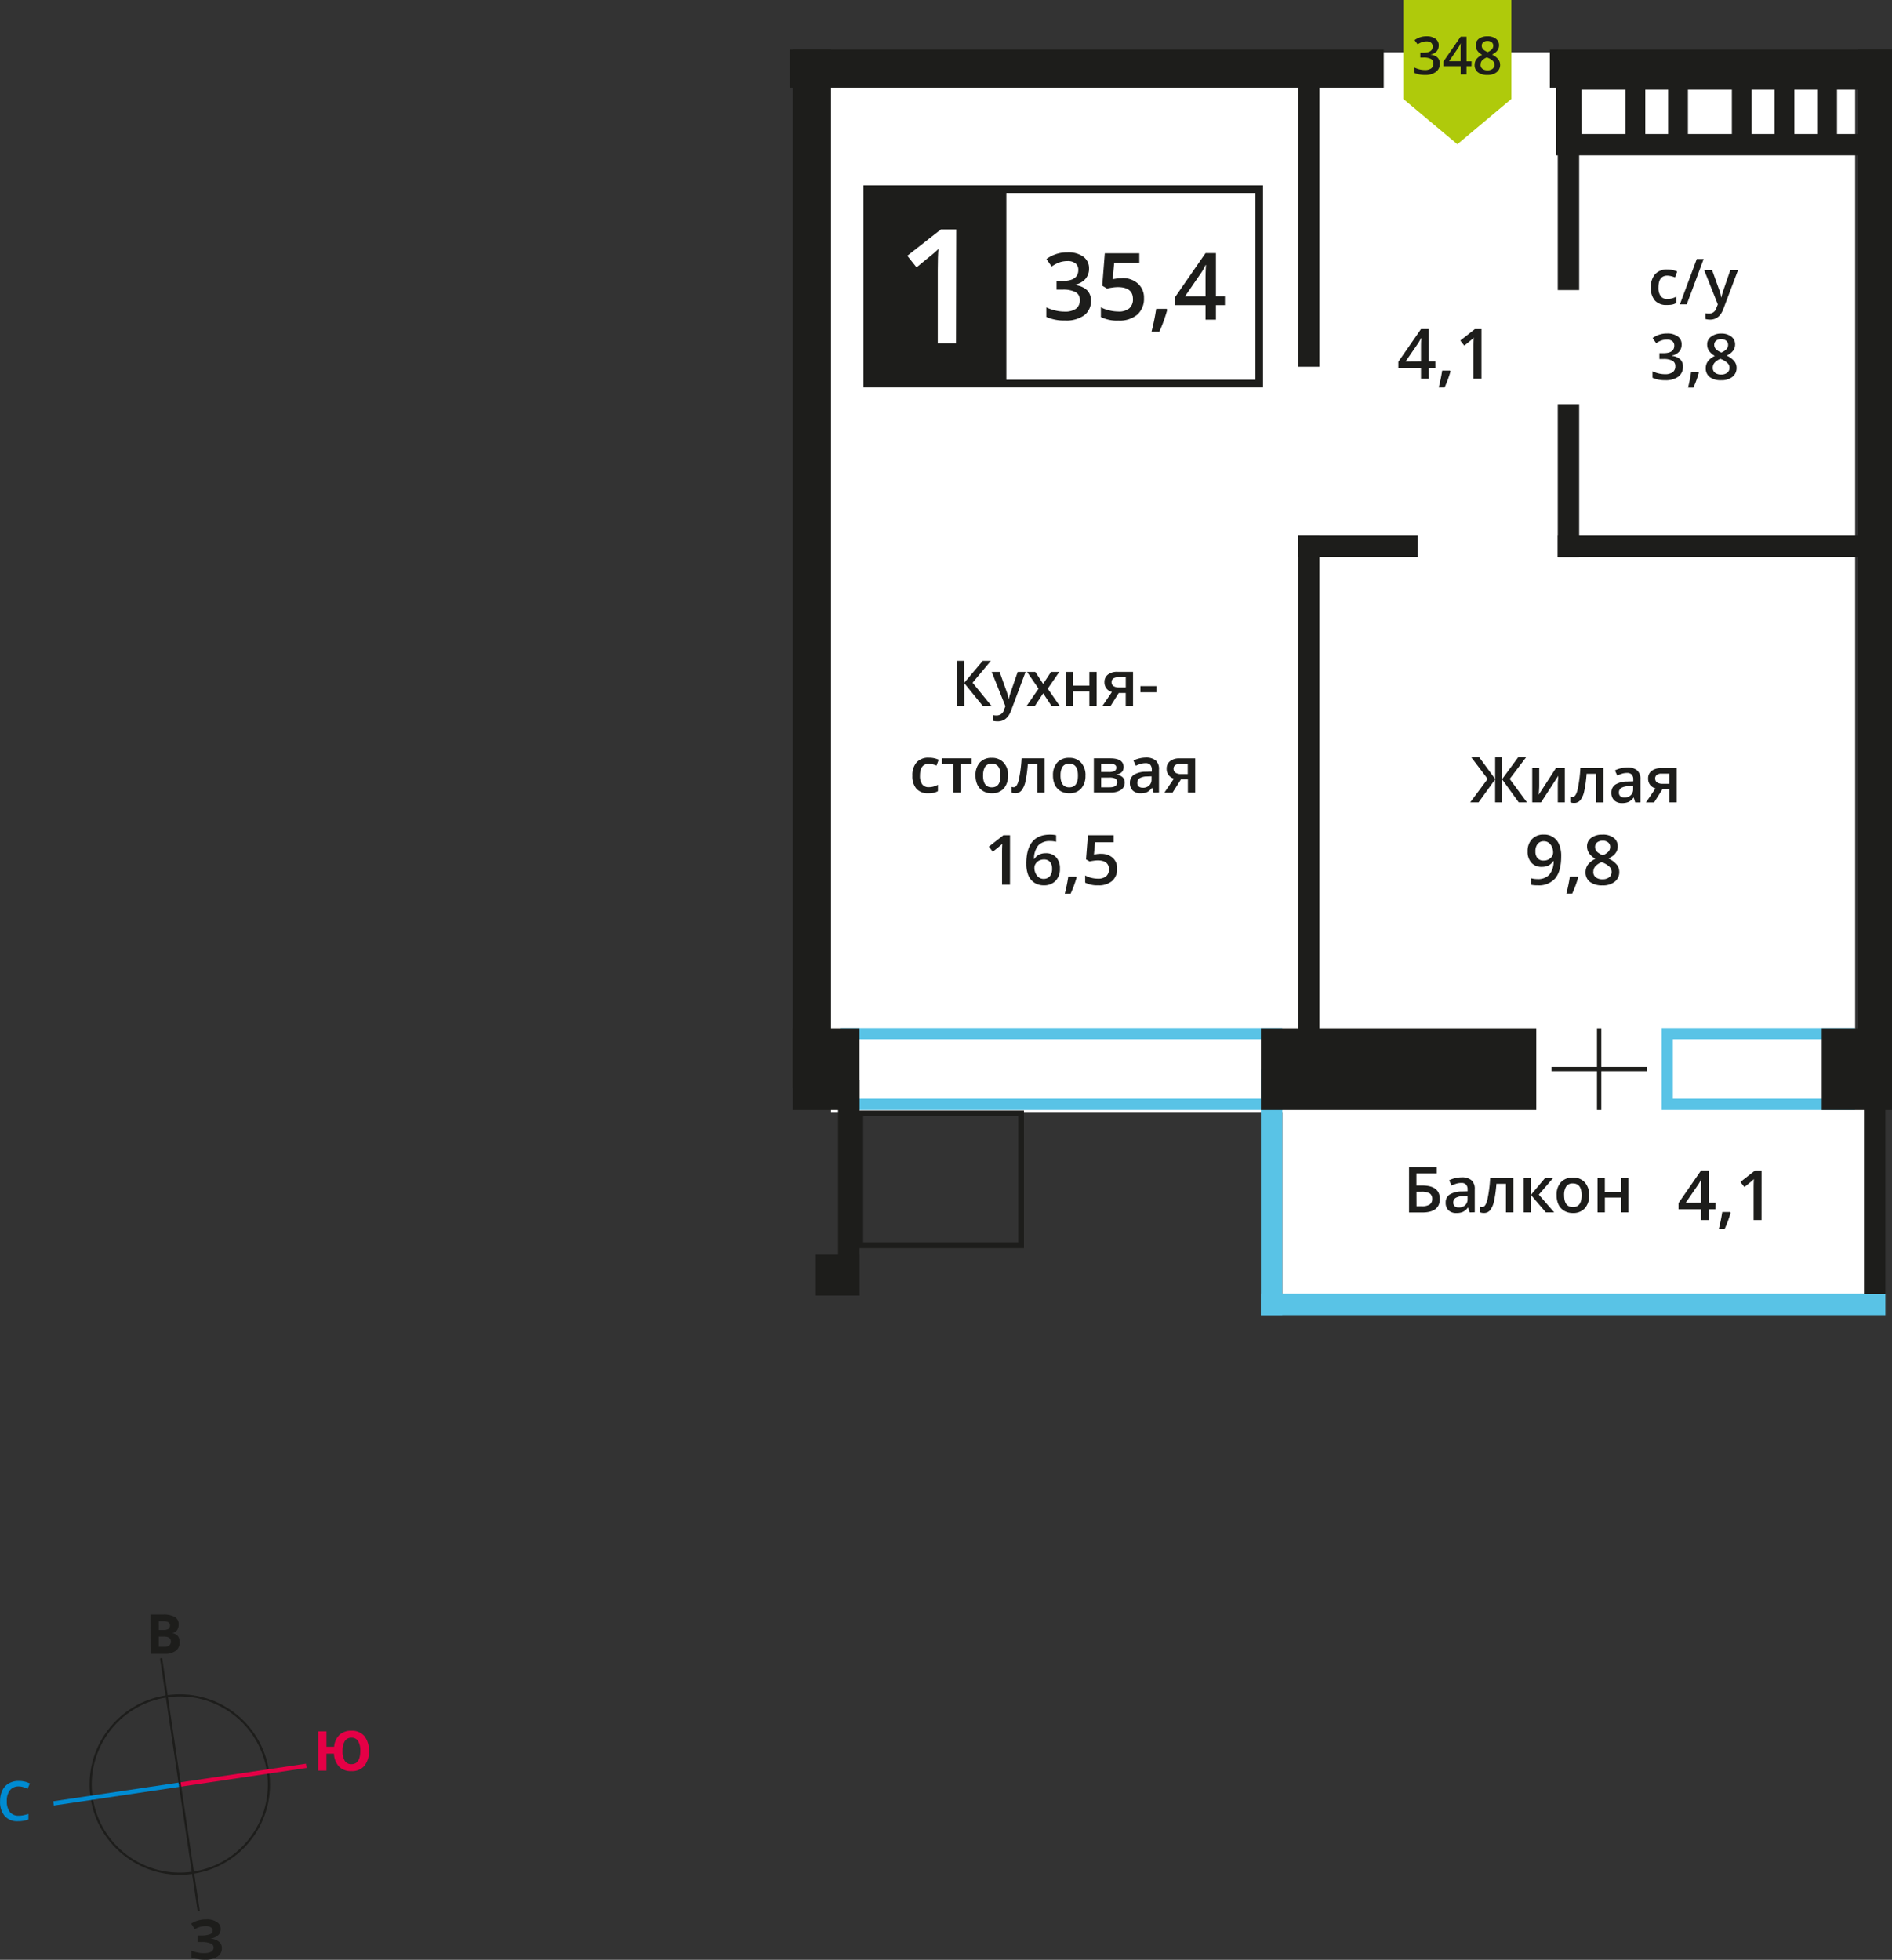 <svg xmlns="http://www.w3.org/2000/svg" xmlns:xlink="http://www.w3.org/1999/xlink" viewBox="0 0 614.71 636.77"><rect x="0" y="0" width="614.71" height="636.77" fill="#333333" stroke="none"/><defs><clipPath id="a" transform="translate(410.68 170.65)"><rect x="-487" y="-469" width="1024" height="1024" style="fill:none"/></clipPath></defs><title>7b_5s_12f_#348</title><g style="clip-path:url(#a)"><polygon points="269.99 16.99 602.73 16.99 602.73 357.62 605.62 357.62 605.62 421.36 416.62 421.36 416.62 361.55 269.99 361.55 269.99 16.99" style="fill:#fff;fill-rule:evenodd"/><path d="M2.28,167H-134.09v19.34H2.28Zm-140-3.62H5.93V190H-137.74Z" transform="translate(410.68 170.65)" style="fill:#59c3e6;fill-rule:evenodd"/><path d="M188.4,167H132.83v19.34H188.4Zm-59.22-3.62H192V190H129.18Z" transform="translate(410.68 170.65)" style="fill:#59c3e6;fill-rule:evenodd"/><rect x="409.67" y="420.35" width="202.9" height="6.95" style="fill:#59c3e6"/><rect x="409.67" y="347.55" width="6.95" height="79.76" style="fill:#59c3e6"/><rect x="257.58" y="334.08" width="21.64" height="26.58" style="fill:#1d1d1b"/><rect x="409.67" y="334.08" width="89.46" height="26.58" style="fill:#1d1d1b"/><rect x="591.89" y="334.08" width="22.83" height="26.58" style="fill:#1d1d1b"/><rect x="256.65" y="16.1" width="192.93" height="12.41" style="fill:#1d1d1b"/><rect x="503.54" y="16.1" width="111.18" height="12.41" style="fill:#1d1d1b"/><rect x="257.58" y="16.1" width="12.41" height="337.47" style="fill:#1d1d1b"/><rect x="603.6" y="16.1" width="11.11" height="337.47" style="fill:#1d1d1b"/><path d="M186.16-141.5h7.43v14.4h-7.43Zm-13.86,0h7.43v14.4H172.3Zm-13.86,0h7.43v14.4h-7.43Zm-20.71,0H152v14.4H137.73Zm-13.86,0h7.43v14.4h-7.43Zm-20.71,0h14.28v14.4H103.17Zm-8.32-6.92H200.07v28.25H94.84Z" transform="translate(410.68 170.65)" style="fill:#1d1d1b;fill-rule:evenodd"/><polygon points="614.71 22.23 606.62 22.23 606.62 50.48 614.71 50.48 614.71 43.56 613.11 43.56 613.11 29.15 614.71 29.15 614.71 22.23" style="fill:#1d1d1b;fill-rule:evenodd"/><rect x="265.06" y="407.67" width="14.19" height="13.28" style="fill:#1d1d1b"/><rect x="272.29" y="350.86" width="6.95" height="70.09" style="fill:#1d1d1b"/><rect x="421.74" y="174.06" width="38.91" height="6.95" style="fill:#1d1d1b"/><rect x="506.12" y="131.32" width="6.95" height="49.69" style="fill:#1d1d1b"/><rect x="421.74" y="174.06" width="6.95" height="168.13" style="fill:#1d1d1b"/><rect x="607.85" y="174.06" width="6.87" height="6.95" style="fill:#1d1d1b"/><rect x="506.12" y="174.06" width="104.32" height="6.95" style="fill:#1d1d1b"/><rect x="506.12" y="29.88" width="6.95" height="64.37" style="fill:#1d1d1b"/><rect x="421.74" y="23.29" width="6.95" height="95.87" style="fill:#1d1d1b"/><path d="M-130.23,192.05V233h50.39V192.05Zm-1.88,41.88V190.18H-78v44.7h-54.14Z" transform="translate(410.68 170.65)" style="fill:#1d1d1b"/><polygon points="504.09 346.68 518.86 346.68 518.86 334.08 520.26 334.08 520.26 346.68 535.03 346.68 535.03 348.06 520.26 348.06 520.26 360.66 518.86 360.66 518.86 348.06 504.09 348.06 504.09 346.68" style="fill:#1d1d1b"/><rect x="605.62" y="350.38" width="6.95" height="70.09" style="fill:#1d1d1b"/><polygon points="491.04 32.17 491.03 32.17 482.27 39.52 473.5 46.87 464.72 39.52 455.96 32.17 455.95 32.17 455.95 32.16 455.95 0 491.04 0 491.04 32.16 491.04 32.17" style="fill:#afca0b;fill-rule:evenodd"/><path d="M72.6-157.33a2.06,2.06,0,0,0-1.35.41,1.37,1.37,0,0,0-.51,1.12,1.63,1.63,0,0,0,.18.78,2,2,0,0,0,.53.62,6.4,6.4,0,0,0,1.19.67,3.93,3.93,0,0,0,1.42-.93,1.7,1.7,0,0,0,.41-1.14,1.37,1.37,0,0,0-.51-1.12,2.11,2.11,0,0,0-1.37-.41m-2.25,7.7a1.62,1.62,0,0,0,.61,1.35,2.6,2.6,0,0,0,1.66.48,2.54,2.54,0,0,0,1.67-.5,1.66,1.66,0,0,0,.6-1.35,1.73,1.73,0,0,0-.55-1.24,5.18,5.18,0,0,0-1.67-1l-.24-.11A4.3,4.3,0,0,0,70.84-151,2,2,0,0,0,70.36-149.62Zm2.27-9.21a4.32,4.32,0,0,1,2.75.8,2.58,2.58,0,0,1,1,2.13q0,1.88-2.26,3a5.8,5.8,0,0,1,2,1.52,2.86,2.86,0,0,1,.61,1.77,3,3,0,0,1-1.11,2.43,4.6,4.6,0,0,1-3,.91,4.92,4.92,0,0,1-3.08-.85,2.89,2.89,0,0,1-1.1-2.42,3.11,3.11,0,0,1,.57-1.83,4.75,4.75,0,0,1,1.87-1.45,4.71,4.71,0,0,1-1.59-1.41,3,3,0,0,1-.48-1.67,2.52,2.52,0,0,1,1-2.12A4.4,4.4,0,0,1,72.62-158.83Zm-8.75,8.08v-3.07c0-1.09,0-2,.08-2.69h-.07a9.52,9.52,0,0,1-.74,1.34l-3,4.42Zm3.56,1.63H65.79v2.67H63.88v-2.67H58.29v-1.51l5.59-8.08h1.92v8h1.65Zm-10.67-6.74a2.83,2.83,0,0,1-.68,1.93,3.42,3.42,0,0,1-1.91,1v.07a3.69,3.69,0,0,1,2.21.92,2.62,2.62,0,0,1,.74,1.95,3.23,3.23,0,0,1-1.25,2.72,5.71,5.71,0,0,1-3.54,1,8,8,0,0,1-3.43-.66v-1.75a7.85,7.85,0,0,0,1.65.59,7.15,7.15,0,0,0,1.67.21,3.53,3.53,0,0,0,2.12-.53,1.9,1.9,0,0,0,.7-1.63,1.55,1.55,0,0,0-.78-1.44,5,5,0,0,0-2.44-.46H50.78v-1.59h1.08q2.93,0,2.93-2a1.5,1.5,0,0,0-.51-1.22,2.31,2.31,0,0,0-1.51-.43,4.56,4.56,0,0,0-1.34.2,6.33,6.33,0,0,0-1.52.76l-1-1.37a6.41,6.41,0,0,1,3.9-1.24,4.67,4.67,0,0,1,2.89.79A2.61,2.61,0,0,1,56.77-155.87Z" transform="translate(410.68 170.65)" style="fill:#1d1d1b"/><path d="M-29.38,79.14a1.44,1.44,0,0,0,.65,1.29,3.12,3.12,0,0,0,1.74.43h2.21v-3.3h-2.58a2.39,2.39,0,0,0-1.5.41,1.41,1.41,0,0,0-.53,1.18m-.34,7.76h-2.65l3.1-4.56A3.34,3.34,0,0,1-31,81.18a3.27,3.27,0,0,1-.64-2.06,3,3,0,0,1,1.13-2.47,4.83,4.83,0,0,1,3.08-.89h5.07V86.89h-2.38V82.6H-27Zm-9.66-1.61a2.93,2.93,0,0,0,2.07-.72,2.62,2.62,0,0,0,.78-2v-1l-1.43.06a4.84,4.84,0,0,0-2.43.56,1.7,1.7,0,0,0-.76,1.53,1.49,1.49,0,0,0,.44,1.16A1.91,1.91,0,0,0-39.38,85.28Zm3.52,1.61-.47-1.55h-.08A4.54,4.54,0,0,1-38,86.73a5.14,5.14,0,0,1-2.09.37,3.53,3.53,0,0,1-2.56-.89,3.31,3.31,0,0,1-.92-2.51,3,3,0,0,1,1.28-2.6,7.35,7.35,0,0,1,3.9-1l1.93-.06v-.59a2.27,2.27,0,0,0-.5-1.6,2,2,0,0,0-1.55-.53,5.31,5.31,0,0,0-1.64.25,12.69,12.69,0,0,0-1.51.59l-.76-1.69a8.18,8.18,0,0,1,2-.72,9.07,9.07,0,0,1,2-.25,4.8,4.8,0,0,1,3.21.93,3.63,3.63,0,0,1,1.08,2.91v7.51ZM-48,78.81a1,1,0,0,0-.52-1,3.19,3.19,0,0,0-1.54-.3h-2.87v2.68h2.52a4.2,4.2,0,0,0,1.81-.31A1.14,1.14,0,0,0-48,78.81Zm.29,4.66a1.2,1.2,0,0,0-.62-1.15A4.1,4.1,0,0,0-50.19,82h-2.73v3.16h2.79Q-47.69,85.14-47.69,83.46Zm2.08-4.86q0,2-2.31,2.39v.08a3.29,3.29,0,0,1,2,.81,2.29,2.29,0,0,1,.68,1.72A2.79,2.79,0,0,1-46.47,86a6,6,0,0,1-3.5.85h-5.32V75.75H-50Q-45.62,75.75-45.62,78.6Zm-20.5,2.7q0,3.86,2.85,3.86t2.82-3.86q0-3.82-2.84-3.82a2.43,2.43,0,0,0-2.16,1A5,5,0,0,0-66.11,81.3Zm8.11,0a6.09,6.09,0,0,1-1.4,4.26,5,5,0,0,1-3.9,1.53,5.33,5.33,0,0,1-2.76-.7,4.64,4.64,0,0,1-1.85-2,6.9,6.9,0,0,1-.64-3.06,6.05,6.05,0,0,1,1.39-4.23,5,5,0,0,1,3.92-1.52,4.91,4.91,0,0,1,3.83,1.56A6,6,0,0,1-58,81.3Zm-13.27,5.59h-2.39V77.61h-3.07a38.67,38.67,0,0,1-.76,5.6,7.26,7.26,0,0,1-1.25,2.94,2.48,2.48,0,0,1-2,.93,3.35,3.35,0,0,1-1.3-.22V85a2.13,2.13,0,0,0,.75.14c.69,0,1.22-.77,1.62-2.31a43.63,43.63,0,0,0,.92-7.08h7.48Zm-20-5.59q0,3.86,2.85,3.86t2.82-3.86q0-3.82-2.84-3.82a2.43,2.43,0,0,0-2.16,1A5,5,0,0,0-91.26,81.3Zm8.11,0a6.09,6.09,0,0,1-1.4,4.26,5,5,0,0,1-3.9,1.53,5.33,5.33,0,0,1-2.76-.7,4.64,4.64,0,0,1-1.85-2,6.9,6.9,0,0,1-.64-3.06,6,6,0,0,1,1.39-4.23,5,5,0,0,1,3.92-1.52,4.91,4.91,0,0,1,3.83,1.56A6,6,0,0,1-83.14,81.3ZM-95,75.75v1.86H-98.6v9.28H-101V77.61h-3.63V75.75Zm-14.1,11.35a4.87,4.87,0,0,1-3.84-1.48,6.16,6.16,0,0,1-1.31-4.24,6.2,6.2,0,0,1,1.38-4.33,5.09,5.09,0,0,1,4-1.51,7.44,7.44,0,0,1,3.17.66l-.71,1.91a7.19,7.19,0,0,0-2.48-.58q-2.89,0-2.89,3.84a4.6,4.6,0,0,0,.72,2.81,2.49,2.49,0,0,0,2.11.94,6,6,0,0,0,3-.79V86.4a4.6,4.6,0,0,1-1.35.54A8.18,8.18,0,0,1-109.07,87.1Zm68.94-32.82v-2h5.18v2ZM-49.53,51a1.44,1.44,0,0,0,.65,1.29,3.12,3.12,0,0,0,1.74.43h2.21v-3.3h-2.58a2.39,2.39,0,0,0-1.5.41A1.41,1.41,0,0,0-49.53,51Zm-.34,7.76h-2.65l3.1-4.56a3.34,3.34,0,0,1-1.77-1.15A3.27,3.27,0,0,1-51.84,51a3,3,0,0,1,1.13-2.47,4.83,4.83,0,0,1,3.08-.89h5.07V58.8h-2.38V54.51h-2.25ZM-62,47.66v4.48h5.25V47.66h2.37V58.8h-2.37V54H-62V58.8h-2.37V47.66Zm-11.25,5.45L-77,47.66h2.7l2.54,3.9,2.56-3.9h2.68l-3.75,5.45,3.94,5.69H-69l-2.75-4.17L-74.5,58.8h-2.68Zm-15.23-5.45h2.58L-83.65,54A12,12,0,0,1-83,56.51h.08a10.72,10.72,0,0,1,.33-1.34q.24-.79,2.56-7.51h2.56L-82.2,60.28q-1.3,3.47-4.33,3.47a6.86,6.86,0,0,1-1.53-.17V61.71a5.62,5.62,0,0,0,1.22.12,2.49,2.49,0,0,0,2.41-2l.41-1Zm0,11.14h-2.83l-6.06-7.46V58.8H-99.8V44.07h2.41V51.2l6-7.13h2.64l-5.94,7.11Z" transform="translate(410.68 170.65)" style="fill:#1d1d1b"/><path d="M-53,106.78a5.5,5.5,0,0,1,3.85,1.29,4.51,4.51,0,0,1,1.42,3.51,5.12,5.12,0,0,1-1.61,4A6.62,6.62,0,0,1-53.88,117a8.62,8.62,0,0,1-4.23-.87v-2.34a7.75,7.75,0,0,0,2,.78,9.26,9.26,0,0,0,2.15.27,4,4,0,0,0,2.66-.78,2.83,2.83,0,0,0,.91-2.28q0-2.87-3.67-2.88a9.36,9.36,0,0,0-1.28.11q-.76.1-1.33.24l-1.16-.68.61-7.85h8.35V103H-54.9l-.36,4,.94-.15a9.23,9.23,0,0,1,1.36-.09m-7.93,7.68a37.1,37.1,0,0,1-1.94,5.26h-1.9a54.28,54.28,0,0,0,1.13-5.51h2.54Zm-10.74.45a2.52,2.52,0,0,0,2.05-.86,3.7,3.7,0,0,0,.72-2.45,3.25,3.25,0,0,0-.68-2.18,2.52,2.52,0,0,0-2-.79,3.38,3.38,0,0,0-1.54.36,2.87,2.87,0,0,0-1.11,1,2.3,2.3,0,0,0-.41,1.27,4.08,4.08,0,0,0,.84,2.61A2.63,2.63,0,0,0-71.62,114.9Zm-5.6-4.93q0-9.43,7.68-9.43a9.54,9.54,0,0,1,2,.19v2.15a7,7,0,0,0-1.94-.24A5.06,5.06,0,0,0-73.31,104a6.72,6.72,0,0,0-1.41,4.44h.13a3.56,3.56,0,0,1,1.45-1.38,4.67,4.67,0,0,1,2.2-.49,4.36,4.36,0,0,1,3.41,1.34,5.19,5.19,0,0,1,1.22,3.63,5.53,5.53,0,0,1-1.41,4A5.09,5.09,0,0,1-71.58,117a5.38,5.38,0,0,1-3-.83,5.31,5.31,0,0,1-2-2.42A9.6,9.6,0,0,1-77.22,110Zm-5.31,6.84h-2.58V106.44q0-1.86.09-2.94c-.17.17-.38.37-.62.58s-1.07.89-2.47,2l-1.29-1.64,4.73-3.71h2.15Z" transform="translate(410.68 170.65)" style="fill:#1d1d1b"/><rect x="281.81" y="61.47" width="127.29" height="63.17" style="fill:#fff"/><path d="M-2.84-107.93H-127.62v60.66H-2.84Zm-126-2.51H-.33v65.68h-129.8v-65.68Z" transform="translate(410.68 170.65)" style="fill:#1d1d1b"/><path d="M-19-74.37v-5.42c0-1.93.05-3.5.15-4.74H-19a16.79,16.79,0,0,1-1.3,2.36l-5.36,7.79Zm6.29,2.87h-2.91v4.71H-19V-71.5h-9.86v-2.66L-19-88.41h3.38v14h2.91ZM-31.44-70A49.75,49.75,0,0,1-34-62.89h-2.55a73,73,0,0,0,1.51-7.4h3.41Zm-14.67-10.3A7.39,7.39,0,0,1-41-78.53,6,6,0,0,1-39-73.82a6.88,6.88,0,0,1-2.16,5.39,8.89,8.89,0,0,1-6.15,1.94A11.56,11.56,0,0,1-53-67.65V-70.8a10.41,10.41,0,0,0,2.74,1,12.42,12.42,0,0,0,2.88.37,5.34,5.34,0,0,0,3.57-1,3.8,3.8,0,0,0,1.22-3.07q0-3.86-4.93-3.86a12.56,12.56,0,0,0-1.71.14q-1,.14-1.78.32l-1.55-.92.83-10.54h11.21v3.08h-8.16l-.48,5.34,1.26-.21A12.39,12.39,0,0,1-46.12-80.26Zm-10.75-3.14A5,5,0,0,1-58.05-80a6,6,0,0,1-3.37,1.84V-78a6.51,6.51,0,0,1,3.9,1.62A4.63,4.63,0,0,1-56.23-73a5.7,5.7,0,0,1-2.2,4.8,10.07,10.07,0,0,1-6.25,1.69,14,14,0,0,1-6.05-1.17v-3.09a13.83,13.83,0,0,0,2.9,1,12.61,12.61,0,0,0,3,.37,6.22,6.22,0,0,0,3.74-.93,3.36,3.36,0,0,0,1.24-2.87,2.74,2.74,0,0,0-1.37-2.54,8.8,8.8,0,0,0-4.31-.81h-1.87v-2.81h1.9q5.16,0,5.16-3.57a2.65,2.65,0,0,0-.9-2.14,4.07,4.07,0,0,0-2.66-.75,8.06,8.06,0,0,0-2.36.35A11.18,11.18,0,0,0-69-84.06l-1.7-2.42a11.3,11.3,0,0,1,6.89-2.18,8.24,8.24,0,0,1,5.09,1.4A4.6,4.6,0,0,1-56.86-83.39Z" transform="translate(410.68 170.65)" style="fill:#1d1d1b"/><rect x="281.81" y="61.47" width="44.9" height="63.17" style="fill:#1d1d1b"/><rect x="281.81" y="61.47" width="44.9" height="63.17" style="fill:none;stroke:#1d1d1b;stroke-miterlimit:22.926;stroke-width:0.5px"/><path d="M-100.08-59.12H-106V-83q0-4.27.21-6.77c-.39.4-.86.85-1.43,1.34s-2.45,2-5.68,4.65l-3-3.77L-105-96.09h5Z" transform="translate(410.68 170.65)" style="fill:#fff"/><path d="M148.51-60.46a2.49,2.49,0,0,0-1.62.5,1.65,1.65,0,0,0-.62,1.35,2,2,0,0,0,.22.94,2.42,2.42,0,0,0,.64.75,7.67,7.67,0,0,0,1.43.81,4.74,4.74,0,0,0,1.71-1.12,2.05,2.05,0,0,0,.5-1.38,1.65,1.65,0,0,0-.62-1.35,2.54,2.54,0,0,0-1.65-.5m-2.71,9.28a2,2,0,0,0,.73,1.63,3.13,3.13,0,0,0,2,.58,3.06,3.06,0,0,0,2-.6,2,2,0,0,0,.72-1.63,2.08,2.08,0,0,0-.66-1.49,6.23,6.23,0,0,0-2-1.25l-.29-.13a5.19,5.19,0,0,0-1.92,1.29A2.44,2.44,0,0,0,145.8-51.18Zm2.73-11.1a5.21,5.21,0,0,1,3.31,1,3.1,3.1,0,0,1,1.22,2.57q0,2.26-2.72,3.6a7,7,0,0,1,2.47,1.83,3.45,3.45,0,0,1,.73,2.14,3.59,3.59,0,0,1-1.34,2.92,5.55,5.55,0,0,1-3.63,1.1,5.93,5.93,0,0,1-3.72-1,3.48,3.48,0,0,1-1.32-2.92,3.75,3.75,0,0,1,.69-2.21,5.74,5.74,0,0,1,2.26-1.75,5.68,5.68,0,0,1-1.92-1.7,3.64,3.64,0,0,1-.57-2,3,3,0,0,1,1.26-2.55A5.3,5.3,0,0,1,148.53-62.28Zm-7.25,12.75a34,34,0,0,1-1.77,4.82h-1.74a49.76,49.76,0,0,0,1-5.05h2.33Zm-5.59-9.18a3.41,3.41,0,0,1-.82,2.33,4.12,4.12,0,0,1-2.3,1.25V-55a4.45,4.45,0,0,1,2.66,1.1,3.16,3.16,0,0,1,.89,2.34,3.89,3.89,0,0,1-1.5,3.28,6.87,6.87,0,0,1-4.27,1.16,9.59,9.59,0,0,1-4.13-.8v-2.11a9.47,9.47,0,0,0,2,.71,8.61,8.61,0,0,0,2,.25,4.25,4.25,0,0,0,2.56-.64,2.29,2.29,0,0,0,.85-2,1.87,1.87,0,0,0-.94-1.74,6,6,0,0,0-2.94-.55h-1.28V-55.9h1.3q3.53,0,3.53-2.44a1.81,1.81,0,0,0-.62-1.46,2.78,2.78,0,0,0-1.82-.51,5.49,5.49,0,0,0-1.61.24,7.63,7.63,0,0,0-1.83.92l-1.16-1.65A7.72,7.72,0,0,1,131-62.3a5.63,5.63,0,0,1,3.48,1A3.14,3.14,0,0,1,135.69-58.71Z" transform="translate(410.68 170.65)" style="fill:#1d1d1b"/><path d="M143-82.9h2.58l2.27,6.32a12,12,0,0,1,.68,2.54h.08a10.75,10.75,0,0,1,.33-1.34q.24-.79,2.56-7.51H154l-4.76,12.62q-1.3,3.47-4.33,3.47A6.85,6.85,0,0,1,143.4-67v-1.87a5.63,5.63,0,0,0,1.22.12,2.49,2.49,0,0,0,2.41-2l.41-1Zm-.17-3.59-5.48,14.73h-2.24l5.49-14.73ZM130.88-71.55A4.87,4.87,0,0,1,127-73a6.17,6.17,0,0,1-1.31-4.24,6.2,6.2,0,0,1,1.38-4.33,5.09,5.09,0,0,1,4-1.51,7.45,7.45,0,0,1,3.17.66l-.72,1.91a7.18,7.18,0,0,0-2.48-.58q-2.89,0-2.89,3.84a4.6,4.6,0,0,0,.72,2.81,2.49,2.49,0,0,0,2.11.94,6,6,0,0,0,3-.79v2.07a4.61,4.61,0,0,1-1.35.54A8.18,8.18,0,0,1,130.88-71.55Z" transform="translate(410.68 170.65)" style="fill:#1d1d1b"/><path d="M70.65-47.61H68.06V-58q0-1.86.09-2.94c-.17.17-.38.37-.62.58s-1.07.89-2.47,2L63.77-60l4.73-3.71h2.15ZM60.59-50a37,37,0,0,1-1.94,5.26h-1.9a54.28,54.28,0,0,0,1.13-5.51h2.54ZM51-53.25v-4c0-1.44,0-2.61.11-3.53H51a12.5,12.5,0,0,1-1,1.76l-4,5.81Zm4.68,2.14H53.5v3.51H51v-3.51H43.64v-2L51-63.72H53.5v10.46h2.17Z" transform="translate(410.68 170.65)" style="fill:#1d1d1b"/><path d="M127.09,82.3a1.44,1.44,0,0,0,.65,1.29,3.12,3.12,0,0,0,1.74.43h2.21v-3.3h-2.58a2.39,2.39,0,0,0-1.5.41,1.41,1.41,0,0,0-.53,1.18m-.34,7.76H124.1l3.1-4.56a3.34,3.34,0,0,1-1.77-1.15,3.27,3.27,0,0,1-.64-2.06,3,3,0,0,1,1.13-2.47,4.83,4.83,0,0,1,3.08-.89h5.07V90.06h-2.38V85.77h-2.24Zm-9.66-1.61a2.93,2.93,0,0,0,2.07-.72,2.62,2.62,0,0,0,.78-2v-1l-1.43.06a4.84,4.84,0,0,0-2.43.56,1.7,1.7,0,0,0-.76,1.53,1.49,1.49,0,0,0,.44,1.16A1.91,1.91,0,0,0,117.09,88.45Zm3.52,1.61-.47-1.55h-.08a4.54,4.54,0,0,1-1.62,1.39,5.14,5.14,0,0,1-2.09.37,3.53,3.53,0,0,1-2.56-.89,3.31,3.31,0,0,1-.92-2.51,3,3,0,0,1,1.28-2.6,7.35,7.35,0,0,1,3.9-1l1.93-.06v-.59a2.27,2.27,0,0,0-.5-1.6,2,2,0,0,0-1.55-.53,5.31,5.31,0,0,0-1.64.25,12.69,12.69,0,0,0-1.51.59L114,79.68a8.18,8.18,0,0,1,2-.72,9.08,9.08,0,0,1,2-.25,4.8,4.8,0,0,1,3.21.93,3.63,3.63,0,0,1,1.08,2.91v7.51Zm-10.35,0h-2.39V80.77H104.8a38.67,38.67,0,0,1-.76,5.6,7.26,7.26,0,0,1-1.25,2.94,2.48,2.48,0,0,1-2,.93,3.35,3.35,0,0,1-1.3-.22V88.16a2.13,2.13,0,0,0,.75.14c.69,0,1.22-.77,1.62-2.31a43.63,43.63,0,0,0,.92-7.08h7.48ZM89.41,78.92v5.71c0,.66-.06,1.64-.16,2.93l5.59-8.64h2.89V90.06H95.45V84.44c0-.31,0-.81.06-1.5s.07-1.2.09-1.51L90,90.06H87.14V78.92ZM72.66,82.44l-5.38-7.11h2.58l5.24,7.13V75.33h2.29v7.13l5.24-7.13H85.2l-5.38,7.11,5.61,7.62H82.77l-5.39-7.46v7.46H75.09V82.59l-5.39,7.46H67Z" transform="translate(410.68 170.65)" style="fill:#1d1d1b"/><path d="M110,102.52a2.71,2.71,0,0,0-1.77.54,1.81,1.81,0,0,0-.67,1.48,2.13,2.13,0,0,0,.24,1,2.65,2.65,0,0,0,.7.82,8.4,8.4,0,0,0,1.56.89,5.17,5.17,0,0,0,1.86-1.23,2.24,2.24,0,0,0,.54-1.5,1.8,1.8,0,0,0-.68-1.48,2.77,2.77,0,0,0-1.8-.54m-3,10.13a2.13,2.13,0,0,0,.8,1.77,3.42,3.42,0,0,0,2.18.63,3.34,3.34,0,0,0,2.2-.66,2.18,2.18,0,0,0,.78-1.77,2.27,2.27,0,0,0-.72-1.63,6.8,6.8,0,0,0-2.2-1.37l-.32-.14a5.66,5.66,0,0,0-2.09,1.4A2.67,2.67,0,0,0,107,112.65Zm3-12.11a5.68,5.68,0,0,1,3.62,1.05,3.38,3.38,0,0,1,1.33,2.8q0,2.47-3,3.93a7.65,7.65,0,0,1,2.69,2,3.77,3.77,0,0,1,.8,2.33,3.91,3.91,0,0,1-1.46,3.19,6.06,6.06,0,0,1-4,1.2,6.47,6.47,0,0,1-4.05-1.12,3.8,3.8,0,0,1-1.44-3.18,4.09,4.09,0,0,1,.75-2.41,6.26,6.26,0,0,1,2.46-1.91,6.19,6.19,0,0,1-2.1-1.86,4,4,0,0,1-.63-2.19,3.3,3.3,0,0,1,1.37-2.78A5.78,5.78,0,0,1,110,100.54Zm-7.91,13.91a37.1,37.1,0,0,1-1.94,5.26h-1.9a54.24,54.24,0,0,0,1.13-5.51h2.54ZM90.95,102.68a2.51,2.51,0,0,0-2.06.87,3.78,3.78,0,0,0-.71,2.46,3.24,3.24,0,0,0,.66,2.16,2.5,2.5,0,0,0,2,.79,3.22,3.22,0,0,0,2.2-.78,2.36,2.36,0,0,0,.89-1.83,4.48,4.48,0,0,0-.38-1.83,3.29,3.29,0,0,0-1.06-1.35A2.59,2.59,0,0,0,90.95,102.68Zm5.6,4.93q0,4.75-1.91,7.09A7,7,0,0,1,88.88,117a8.86,8.86,0,0,1-2.1-.18V114.7a7.24,7.24,0,0,0,2,.27,5,5,0,0,0,3.9-1.41,6.82,6.82,0,0,0,1.41-4.42h-.13a3.86,3.86,0,0,1-1.57,1.43,4.93,4.93,0,0,1-2.15.44,4.33,4.33,0,0,1-3.35-1.33A5.18,5.18,0,0,1,85.64,106a5.57,5.57,0,0,1,1.41-4,5.05,5.05,0,0,1,3.85-1.49,5.14,5.14,0,0,1,5,3.26A9.48,9.48,0,0,1,96.55,107.61Z" transform="translate(410.68 170.65)" style="fill:#1d1d1b"/><path d="M110.73,212.14v4.48H116v-4.48h2.38v11.14H116v-4.81h-5.26v4.81h-2.38V212.14ZM97.5,217.69q0,3.86,2.86,3.86t2.83-3.86q0-3.82-2.85-3.82a2.44,2.44,0,0,0-2.17,1A5,5,0,0,0,97.5,217.69Zm8.13,0a6.08,6.08,0,0,1-1.4,4.26,5,5,0,0,1-3.91,1.53,5.36,5.36,0,0,1-2.77-.7,4.65,4.65,0,0,1-1.85-2,6.89,6.89,0,0,1-.64-3.06,6,6,0,0,1,1.39-4.23,5.07,5.07,0,0,1,3.93-1.52,4.93,4.93,0,0,1,3.84,1.56A6,6,0,0,1,105.63,217.69ZM91.3,212.14H93.9l-4.62,5.37,5,5.77H91.57l-4.83-5.65v5.65H84.36V212.14h2.38v5.41ZM81,223.28h-2.4V214H75.5a38.54,38.54,0,0,1-.77,5.6,7.25,7.25,0,0,1-1.25,2.94,2.49,2.49,0,0,1-2,.93,3.36,3.36,0,0,1-1.3-.22v-1.86a2.14,2.14,0,0,0,.75.14c.69,0,1.23-.77,1.62-2.31a43.59,43.59,0,0,0,.92-7.08H81Zm-17.73-1.61a2.94,2.94,0,0,0,2.08-.72,2.62,2.62,0,0,0,.78-2v-1l-1.43.06a4.87,4.87,0,0,0-2.44.56,1.69,1.69,0,0,0-.77,1.53,1.49,1.49,0,0,0,.44,1.16A1.92,1.92,0,0,0,63.24,221.67Zm3.53,1.61-.48-1.55h-.08a4.54,4.54,0,0,1-1.63,1.39,5.17,5.17,0,0,1-2.1.37,3.55,3.55,0,0,1-2.57-.89,3.31,3.31,0,0,1-.92-2.51,2.94,2.94,0,0,1,1.28-2.6,7.39,7.39,0,0,1,3.91-1l1.93-.06v-.59a2.27,2.27,0,0,0-.5-1.6,2,2,0,0,0-1.55-.53,5.34,5.34,0,0,0-1.64.25,12.71,12.71,0,0,0-1.52.59l-.77-1.69a8.22,8.22,0,0,1,2-.72,9.14,9.14,0,0,1,2-.25,4.82,4.82,0,0,1,3.22.93,3.62,3.62,0,0,1,1.09,2.91v7.51Zm-17.25-2h1.74a4.47,4.47,0,0,0,2.54-.57,2.09,2.09,0,0,0,.81-1.84,2,2,0,0,0-.81-1.76,5.39,5.39,0,0,0-2.83-.54H49.53Zm7.57-2.41q0,4.44-5.7,4.44h-4.3V208.55h9v2.06h-6.6v3.92h1.75Q57.1,214.54,57.1,218.85Z" transform="translate(410.68 170.65)" style="fill:#1d1d1b"/><path d="M161.65,225.77h-2.58V215.4q0-1.86.09-2.94c-.17.17-.38.37-.62.58s-1.07.89-2.47,2l-1.29-1.64,4.73-3.71h2.15Zm-10.06-2.36a37.1,37.1,0,0,1-1.94,5.26h-1.9a54.23,54.23,0,0,0,1.13-5.51h2.54Zm-9.6-3.29v-4c0-1.44,0-2.61.11-3.53H142a12.48,12.48,0,0,1-1,1.76l-4,5.81Zm4.68,2.14h-2.17v3.51H142v-3.51h-7.34v-2L142,209.66h2.52v10.46h2.17Z" transform="translate(410.68 170.65)" style="fill:#1d1d1b"/><circle cx="-352.24" cy="409.2" r="28.96" transform="translate(346.62 123.26) rotate(-8.46)" style="fill:none;stroke:#1d1d1b;stroke-miterlimit:22.926;stroke-width:0.702px"/><line x1="17.39" y1="585.96" x2="58.44" y2="579.85" style="fill:none;stroke:#008bd2;stroke-miterlimit:22.926;stroke-width:1.404px"/><line x1="99.5" y1="573.74" x2="58.44" y2="579.85" style="fill:none;stroke:#e50046;stroke-miterlimit:22.926;stroke-width:1.403px"/><line x1="64.55" y1="620.9" x2="58.44" y2="579.85" style="fill:none;stroke:#1d1d1b;stroke-miterlimit:22.926;stroke-width:0.702px"/><line x1="52.34" y1="538.79" x2="58.44" y2="579.85" style="fill:none;stroke:#1d1d1b;stroke-miterlimit:22.926;stroke-width:0.702px"/><path d="M-404.64,409.79a3.43,3.43,0,0,0-2.82,1.27,5.42,5.42,0,0,0-1,3.51,5.47,5.47,0,0,0,1,3.54,3.49,3.49,0,0,0,2.86,1.2,7.57,7.57,0,0,0,1.57-.16c.51-.11,1-.25,1.58-.41v1.79a9.56,9.56,0,0,1-3.4.57,5.43,5.43,0,0,1-4.3-1.69,7.09,7.09,0,0,1-1.5-4.85,7.84,7.84,0,0,1,.73-3.48,5.18,5.18,0,0,1,2.11-2.28,6.36,6.36,0,0,1,3.23-.79,8.05,8.05,0,0,1,3.61.82l-.75,1.73a10.7,10.7,0,0,0-1.37-.54,4.9,4.9,0,0,0-1.51-.23" transform="translate(410.68 170.65)" style="fill:#008bd2"/><path d="M-299.39,398.26a5.76,5.76,0,0,0,.73,3.21,2.41,2.41,0,0,0,2.14,1.09q2.89,0,2.89-4.3a5.88,5.88,0,0,0-.72-3.21,2.4,2.4,0,0,0-2.14-1.09,2.45,2.45,0,0,0-2.16,1.09,5.77,5.77,0,0,0-.73,3.21m8.55,0a7.23,7.23,0,0,1-1.47,4.85,5.25,5.25,0,0,1-4.21,1.71,5.34,5.34,0,0,1-4-1.45,6.52,6.52,0,0,1-1.67-4.22h-2.44v5.5h-2.7V391.9h2.7v5h2.49a6,6,0,0,1,1.73-3.85,5.45,5.45,0,0,1,3.88-1.34,5.22,5.22,0,0,1,4.21,1.71A7.26,7.26,0,0,1-290.85,398.26Z" transform="translate(410.68 170.65)" style="fill:#e50046"/><path d="M-359.1,361.1v3.32h1.76a2.6,2.6,0,0,0,1.65-.43,1.56,1.56,0,0,0,.53-1.31q0-1.58-2.27-1.58Zm0-2.14h1.57a2.88,2.88,0,0,0,1.59-.34,1.28,1.28,0,0,0,.49-1.13,1.13,1.13,0,0,0-.54-1.05,3.46,3.46,0,0,0-1.7-.32h-1.42Zm-2.7-5h4a7.63,7.63,0,0,1,3.93.77,2.68,2.68,0,0,1,1.23,2.46,3.09,3.09,0,0,1-.54,1.87,2.14,2.14,0,0,1-1.42.88V360a2.81,2.81,0,0,1,1.75,1,3.27,3.27,0,0,1,.54,2,3.25,3.25,0,0,1-1.26,2.72,5.43,5.43,0,0,1-3.42,1h-4.77Z" transform="translate(410.68 170.65)" style="fill:#1d1d1b"/><path d="M-339,456.19a2.63,2.63,0,0,1-.87,2,4.31,4.31,0,0,1-2.36,1v.05a4.81,4.81,0,0,1,2.69,1,2.57,2.57,0,0,1,.94,2.06,3.23,3.23,0,0,1-1.42,2.78,6.66,6.66,0,0,1-3.94,1,12.14,12.14,0,0,1-4.5-.69v-2.27a8.21,8.21,0,0,0,1.92.61,10.44,10.44,0,0,0,2.06.22q3.21,0,3.21-1.87a1.43,1.43,0,0,0-1-1.3,8,8,0,0,0-3.05-.45h-1.2v-2.11h1.07a8.27,8.27,0,0,0,2.94-.38,1.31,1.31,0,0,0,.92-1.27,1.2,1.2,0,0,0-.58-1,3.16,3.16,0,0,0-1.74-.39,6.48,6.48,0,0,0-3.47,1l-1.18-1.81a8,8,0,0,1,2.31-1.06,10.23,10.23,0,0,1,2.71-.34,5.69,5.69,0,0,1,3.32.87,2.68,2.68,0,0,1,1.24,2.29" transform="translate(410.68 170.65)" style="fill:#1d1d1b"/></g></svg>